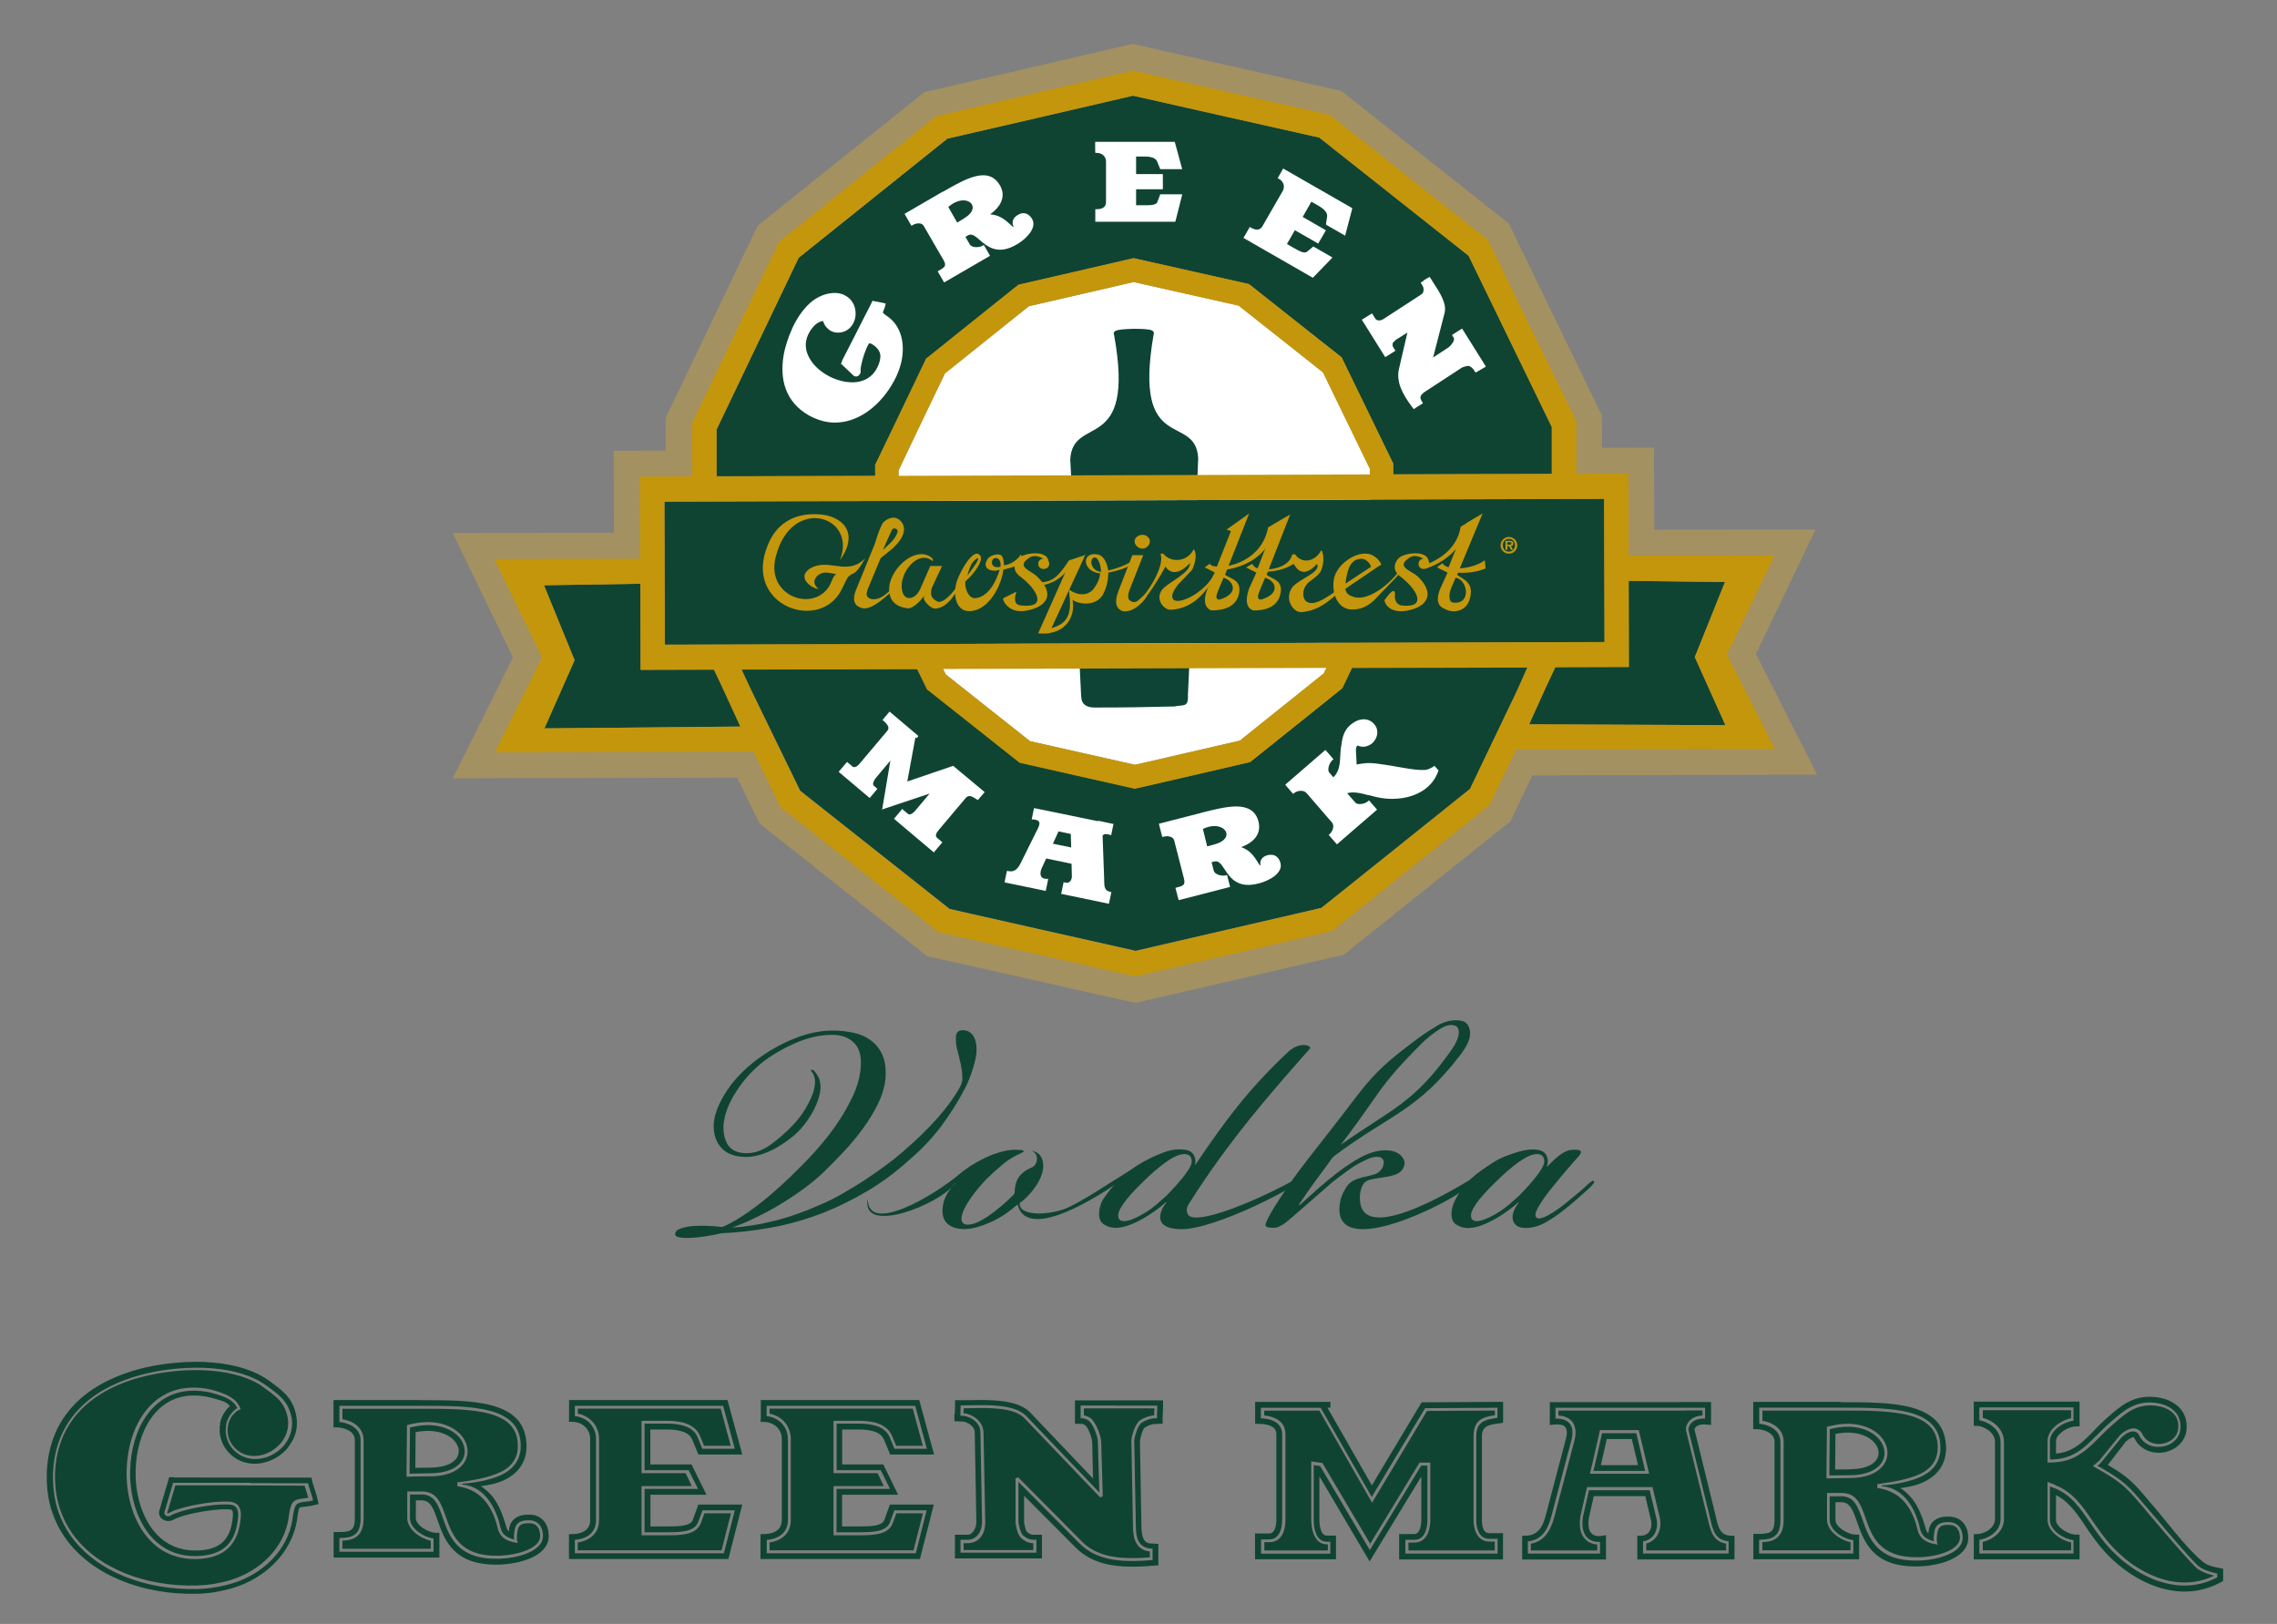 <?xml version="1.0" encoding="UTF-8"?>
<svg xmlns="http://www.w3.org/2000/svg" id="Layer_1" data-name="Layer 1" viewBox="0 0 212.67 151.67">
  <rect x="0" y="0" width="212.67" height="151.67" fill="#808080" stroke="none"/>
  <defs>
    <style>
      .cls-1 {
        fill: #a39161;
        stroke: #a39161;
        stroke-width: 1.1px;
      }

      .cls-2, .cls-3, .cls-4 {
        fill-rule: evenodd;
      }

      .cls-2, .cls-3, .cls-4, .cls-5, .cls-6, .cls-7 {
        stroke-width: 0px;
      }

      .cls-2, .cls-5 {
        fill: #104432;
      }

      .cls-3 {
        fill: #0d4435;
      }

      .cls-4, .cls-6 {
        fill: #c4960c;
      }

      .cls-8 {
        isolation: isolate;
      }

      .cls-7 {
        fill: #fff;
      }
    </style>
  </defs>
  <g>
    <polygon class="cls-1" points="106.05 93.1 105.63 93.01 96.44 90.95 87.24 88.88 86.83 88.79 86.49 88.52 79.1 82.67 71.72 76.82 71.38 76.56 71.19 76.17 69.2 72.07 65.73 72.09 46.21 72.13 43.17 72.14 44.53 69.42 48.52 61.4 44.46 53.03 43.16 50.34 46.15 50.33 57.89 50.31 57.87 44.52 57.87 42.65 59.75 42.64 62.73 42.63 62.72 39.6 62.72 39.17 62.9 38.79 66.97 30.29 71.03 21.81 71.22 21.42 71.56 21.15 78.91 15.26 86.27 9.37 86.6 9.1 87.02 9.01 96.2 6.89 105.37 4.76 105.79 4.67 106.21 4.76 115.4 6.83 124.6 8.9 125.02 8.99 125.36 9.26 140.13 20.95 140.47 21.22 140.66 21.6 144.77 30.07 148.88 38.54 149.07 38.93 149.07 39.35 149.08 42.38 152.06 42.37 153.94 42.36 153.94 44.24 153.96 50.03 165.71 50.01 168.7 50 167.41 52.69 163.39 61.08 167.44 69.08 168.82 71.8 165.77 71.81 142.78 71.87 140.82 75.97 140.63 76.36 140.29 76.63 125.59 88.4 125.25 88.67 124.83 88.76 106.47 93.01 106.05 93.1 106.05 93.1"></polygon>
    <polygon class="cls-7" points="127.95 43.8 125.76 39.29 123.57 34.78 119.63 31.66 115.69 28.54 105.88 26.34 101 27.47 96.1 28.6 92.18 31.74 88.26 34.88 86.09 39.4 83.93 43.93 83.95 53.97 86.15 58.48 88.34 62.99 92.27 66.11 96.21 69.23 101.12 70.33 106.01 71.43 110.91 70.3 115.81 69.17 123.65 62.89 125.81 58.36 127.98 53.84 127.95 43.8"></polygon>
    <path class="cls-3" d="m107.74,31.28c.12-.31-.1-.45-.45-.5-.78-.11-2.01-.09-2.79.03-.35.06-.57.19-.44.5,2.03,11.26-3.89,7.32-4.1,11.62l.12,2.18,11.74-.03.09-2.29c-.23-4.29-6.12-.21-4.17-11.51Zm-6.75,33.77c0,.65.4,1.03,1.22,1.03,3.14,0,4.38-.03,7.51-.1.77-.19,1.29.15,1.23-1.05l.13-2.77-10.24.03.14,2.87Z"></path>
    <path class="cls-2" d="m59.84,62.56l-.02-8.04-9.01.14,2.86,7-2.82,6.37,18.31-.17-2.45-5.32-6.87.02Zm89.99-15.97l-87.77.26.04,13.37,87.77-.25-.04-13.37Zm-68.09-3.15l2.39-4.97,2.38-4.97,4.32-3.46,4.3-3.44,5.38-1.24,5.37-1.24,5.39,1.21,5.39,1.21,4.32,3.42,4.33,3.42,2.41,4.96,2.41,4.96v1.01s14.82-.04,14.82-.04v-4.38s-7.78-16-7.78-16l-13.95-11.04-8.7-1.95-8.69-1.96-8.66,2.01-8.68,2-13.89,11.13-7.67,16.04v4.38s14.83-.04,14.83-.04v-1.01Zm79.38,10.92l-9-.11.02,8.04-6.9.02-2.42,5.34,18.34.08-2.86-6.36,2.82-7.01Zm-35.74,9.9l-4.3,3.45-4.3,3.44-5.38,1.25-5.39,1.24-5.38-1.21-5.38-1.22-4.32-3.42-4.33-3.43-.92-1.89-16.45.04,1.62,3.35,3.89,7.99,6.98,5.52,6.98,5.52,8.69,1.96,8.68,1.95,17.35-4.01,6.95-5.56,6.94-5.56,3.84-8.02,1.61-3.36-16.46.04-.91,1.9Z"></path>
    <g>
      <path class="cls-4" d="m83.82,49.74c-.27.75-.89,1.16-1.36,1.63l.82-1.84c.14-.34.68-.14.54.21h0Zm-3.82,5.25c-.48,1.16-.14,1.57.41,1.77.82.34,2.11-.82,2.93-1.57l.07-.34c-.34.34-1.16,1.3-2.05,1.09-.41-.14-.55-.34-.27-1.02l1.16-2.79c.34-.27.68-.54,1.02-.82.54-.48,1.09-1.09,1.16-1.77.06-.48-.27-1.02-.75-1.16-.41-.13-.95.14-1.23.47-.34.62-.54,1.3-.75,1.97-5.25,12.75,1.57-3.68-1.7,4.16h0Z"></path>
      <path class="cls-4" d="m75.57,53.15c1.77-1.16,3.54.75,5.25-1.02-1.09,1.91-1.29,1.7-3.41,1.37-.95-.21-1.91.82-.95,1.5-.61,0-2.04-1.03-.89-1.84h0Z"></path>
      <path class="cls-4" d="m86.89,52.87l-.96,2.18c-.48,1.02-1.57,1.16-1.7-.07-.2-1.5,1.5-3.68,2.86-2.59.14.07-.07-.27.07-.14-.55-.68-1.57-.61-2.38-.07-1.23.82-2.12,2.45-1.57,3.68.27.62.95.89,1.57.95.34.07,1.02-.47,1.36-.95.41-.48.61-.41.89-.95l.89-1.91s.07-.07.07-.14h-1.09Z"></path>
      <path class="cls-4" d="m77.69,54.24c-1.16,3.14-6.2,1.7-5.25-2.18,1.43-5.86,7.7-3.89,6,.27,1.91-2.66.14-4.16-1.91-4.29-1.02-.07-3.68-.07-4.84,2.93-2.32,5.66,5.11,8.25,7.02,3.88.41-.82.48-1.09.75-1.09.07,0-1.23-1.03-1.77.48h0Z"></path>
      <path class="cls-4" d="m87.09,54.58c-.07.2-.13.54-.13.89.06.34.2.48.54.68.75.47,2.39-1.91,2.39-2.38,0,0-.41.82-.34.82,0,0,.07,0,.07.07-.21.54-1.09,2.18-2.32,2.18-.34,0-.95-.61-1.02-.95,0-.48.61-.82.81-1.29h0Z"></path>
      <path class="cls-4" d="m97.45,52.19c.34,0,.55.2.55.47s-.21.48-.55.48c-.27,0-.48-.2-.48-.48s.2-.47.48-.47h0Z"></path>
      <path class="cls-4" d="m132.96,52.19c.34,0,.55.2.55.47s-.21.48-.55.48c-.27,0-.47-.2-.47-.48s.21-.47.47-.47h0Z"></path>
      <path class="cls-4" d="m106.72,49.95c.34,0,.68.27.68.61s-.34.68-.68.68c-.41,0-.75-.34-.75-.68s.34-.61.75-.61h0Z"></path>
      <path class="cls-4" d="m133.43,52.4c-.14-1.09-2.32-.75-2.79-.27-.35.34-.68,1.09.13,1.7,1.7,1.3,2.45,2.93.27,2.73-.68,0-.82-.69-.75-1.03,0-.75-.55-.07-.95.48-.14.07.27,1.37,2.11,1.02,2.04-.41,2.52-1.7.96-3.2-.62-.54-2.05-.88-.83-1.7.48-.41,1.37-.13,1.64.41,0,0,.2-.06.2-.13h0Z"></path>
      <path class="cls-4" d="m97.93,52.4c-.14-1.09-2.32-.75-2.8-.27-.34.34-.68,1.09.14,1.7,1.71,1.3,2.46,2.93.28,2.73-.68,0-.75-.34-.75-.69s.27-.75,0-.54c-.41.21-.81.41-1.09.54-.14.07.41,1.5,2.18,1.16,2.11-.41,2.58-1.7.95-3.2-.54-.54-1.98-.88-.75-1.7.48-.41,1.36-.13,1.64.41,0,0,.2-.06.2-.13h0Z"></path>
      <polygon class="cls-4" points="99.76 52.87 96.97 59.14 97.99 59.14 101.26 52.06 101.26 51.92 99.76 52.87 99.76 52.87"></polygon>
      <path class="cls-4" d="m111.15,52.6c0,.88-1.71,1.63-2.46,2.31-.95.95,0,2.04.62,2.04,2.25-.07,3.41-1.91,4.02-2.79l.14-.82c-.34,1.5-3.13,3.27-3.88,2.66-.27-.34,0-.82.41-1.37.27-.27,1.22-1.29,1.36-1.43.14-.34.54-1.29.14-1.91-.61,1.23-2.18,1.3-2.86.41-.07-.07-.2.14-.28,0,.61,1.15-1.7,4.56-2.32,4.56l.34.07c.41.14,2.25-2.93,2.46-3.41.2.27.88,1.16,2.32-.34h0Z"></path>
      <path class="cls-4" d="m123,52.67c.41.75-1.43,1.29-2.25,2.11-.89,1.16.06,2.46.82,2.39,2.11-.2,3-1.63,4.09-2.25v-.34c-1.09.68-2.93,2.38-3.75,1.5-.27-.34-.27-1.02.14-1.5.2-.34,1.16-.75,1.37-1.37.13-.34.34-1.22,0-1.84-.62,1.16-1.84,1.29-2.46.41-.07-.07-.27.07-.27,0-.34,1.57-3.27,1.71-3.81.95l-.34.27c.47.48,2.72.68,4.29-.34.21.34.82,1.5,2.18,0h0Z"></path>
      <path class="cls-4" d="m105.76,51.85l-1.29,3.33c-.47,1.23-.14,1.71.41,1.91,1.16.14,2.11-1.16,2.25-1.43l-.07-.27c-.89.82-.89.89-1.3.82-.34-.13-.54-.34-.27-1.09l1.29-3.27h-1.02Z"></path>
      <path class="cls-4" d="m102.83,53.42c0-.48-.14-1.02-.41-1.3-.62-.34-.82,1.09.41,1.3h0Zm-5.25,5.38c2.45-.41,2.52-1.63,2.25-3.75.61.48,1.7.75,2.32-.07.41-.55.55-.96.61-1.43-1.7-.14-1.77-2.05-.27-1.77.54.07.89.68,1.02,1.5.61-.14,2.04-.54,2.73-1.29,0,.13-.07.27-.14.41-.61.68-2.05.96-2.59,1.09,0,.68-.14,1.43-.54,2.11-.75,1.16-2.45.75-2.8.41.34,1.71-.82,3.4-3.2,3.13.2-.2.41-.13.61-.34h0Z"></path>
      <path class="cls-4" d="m125.66,54.51c.14-.88.28-2.32,1.5-2.32.48,0,.82.47.89.75l-2.39,1.57h0Zm3.34-1.77c0-.21-.61-1.02-1.36-1.02-1.09-.14-2.86,1.02-3.07,2.45-.2,1.57.55,2.59,1.43,2.73,1.09.13,1.9-.34,2.59-1.09.41-.48,1.57-1.57,2.18-2.32,0-.21-.13-.07-.27.07-.68.88-2.66,2.66-4.09,2.18-.41-.13-.68-.27-.75-.75l3.21-2.18h.07l.07-.07h0Z"></path>
      <path class="cls-4" d="m113.05,53.15c.75.34,4.77,0,5.86-3.27.54-.61,1.09-1.23,1.64-1.84-.75.4-1.43.81-2.11,1.22-.62,3.41-4.56,4.09-5.45,3.47,0,.13.07.27.07.41h0Z"></path>
      <path class="cls-4" d="m118.16,53.96l-.41.96c-.27.68-.41,1.02,0,1.09,1.91-.54,1.43-1.77.41-2.05h0Zm-1.22-1.29l.47.54,1.64-4.22,1.43-.89-2.18,5.59c.54.41,1.57.48,1.29,1.77-.27,1.29-1.5,1.56-2.52,1.56-.61-.2-.82-.88-.41-2.04l.68-1.5-.95-.48.55-.34h0Z"></path>
      <path class="cls-4" d="m114.28,53.96l-.41.96c-.27.68-.41,1.02,0,1.09,1.9-.54,1.36-1.77.41-2.05h0Zm-1.29-1.29l.55.54,1.43-3.61-.41-.14,2.11-1.5-2.25,5.72c.55.41,1.57.48,1.3,1.77-.27,1.29-1.5,1.56-2.59,1.56-.55-.2-.82-.88-.34-2.04l.68-1.5-.95-.48.47-.34h0Z"></path>
      <path class="cls-4" d="m135.95,53.96l-.41.96c-.27.68-.21,1.36.2,1.36,1.71.2,1.36-2.18.2-2.32h0Zm-1.23-1.29l.48.54,1.77-4.36,1.5-.88-2.38,5.72c.54.41,1.57.68,1.22,2.11-.27,1.36-1.64,1.5-2.32,1.09-.61-.21-.95-.75-.47-1.91l.68-1.5-.95-.48.47-.34h0Z"></path>
      <path class="cls-4" d="m97.04,54.72l-.06-.34c1.36.07,1.97-.68,2.86-2.04l1.63-.54-1.57,1.16c-.68,1.02-1.57,1.57-2.87,1.77h0Z"></path>
      <path class="cls-4" d="m91.32,52.33c.2-.47-.34,0-.48.2-.34.55-.41.96-.48,1.23.21-.34.75-.96.96-1.43h0Zm2.11.61c.07-.27,0-.61-.2-.75-.68-.41-.96,1.02.2.75h0Zm-3.88.88c1.15-2.38,1.84-2.32,2.04-1.84.2.41-.54,1.57-1.43,2.32-.07.61.27,1.57.89,1.57,1.29-.07,2.04-1.7,2.32-2.66-.68.28-1.71-.07-1.16-.95.27-.48,1.16-.61,1.36-.34.14.2.2.55.2.88.68-.07,1.36-.61,1.57-1.02l.21.54c-.54.48-.41.54-1.84.88-.14,1.37-1.3,3.81-3.13,3.88-1.43.07-1.7-1.91-1.02-3.27h0Z"></path>
      <path class="cls-4" d="m133.23,53.08c1.09-.34,2.93-1.36,3.68-3.34.54-.62,1.02-1.23,1.57-1.77-.68.41-1.36.82-2.05,1.22-.34,1.97-1.77,2.93-3.2,3.54v.34h0Z"></path>
      <path class="cls-4" d="m138.68,52.33c-1.23.88-3.48,1.02-3.96.28l-.47.34c.47.48,2.8.88,4.5.14l-.07-.75h0Z"></path>
      <path class="cls-4" d="m141.01,50.87h-.23v-.23h.18c.15,0,.21.02.21.1,0,.1-.06.13-.16.13h0Zm0-.36h-.4v.84h.18v-.36h.14l.19.36h.2l-.2-.36c.15,0,.23-.07.23-.23,0-.19-.11-.25-.33-.25h0Zm-.08,1.01c-.34,0-.57-.25-.57-.6s.23-.59.57-.59.57.25.57.59-.24.6-.57.6h0Zm0-1.37c-.43,0-.78.35-.78.78s.35.78.78.78.78-.35.78-.78-.35-.78-.78-.78h0Z"></path>
    </g>
    <path class="cls-6" d="m165.74,51.88l-13.63.03-.02-7.67-4.86.02v-4.9s-4.13-8.47-4.13-8.47l-4.11-8.46-14.78-11.7-9.2-2.06-9.2-2.07-9.18,2.12-9.18,2.12-7.36,5.88-7.35,5.89-4.06,8.49-4.07,8.49.02,4.9-4.87.02.03,7.67-13.62.03,4.46,9.2-4.41,8.85,26.51-.07-3.46-7.65h-2.6s6.21,12.82,6.21,12.82l7.39,5.85,7.38,5.85,9.2,2.06,9.19,2.07,18.37-4.24,14.71-11.77,6.15-12.85h-2.62s-3.4,7.68-3.4,7.68l26.52-.06-4.47-8.82,4.42-9.22Zm-98.82-11.77l7.67-16.04,13.89-11.13,8.68-2,8.66-2.01,8.69,1.96,8.7,1.95,13.95,11.04,7.77,16v4.38s-14.81.04-14.81.04v-1.01s-2.41-4.96-2.41-4.96l-2.41-4.96-4.33-3.42-4.32-3.42-5.39-1.21-5.39-1.21-5.37,1.24-5.38,1.24-4.3,3.44-4.32,3.46-2.38,4.97-2.39,4.97v1.01s-14.81.04-14.81.04v-4.38Zm61.03,4.2l-44.03.13v-.51l2.16-4.53,2.17-4.53,3.92-3.14,3.92-3.13,4.9-1.13,4.89-1.13,9.81,2.21,3.94,3.11,3.93,3.12,2.2,4.51,2.19,4.51v.51Zm-65.9,2.54l87.77-.26.04,13.37-87.77.25-.04-13.37Zm61.83,15.53l-.24.51-7.84,6.28-4.89,1.13-4.9,1.13-4.89-1.1-4.91-1.11-3.94-3.11-3.94-3.12-.25-.51,35.8-.1Zm-54.73,5.48l-18.31.17,2.82-6.37-2.86-7,9.01-.14.02,8.04,6.87-.02,2.45,5.32Zm71.98-2.18l-3.84,8.02-6.94,5.56-6.95,5.56-17.35,4.01-8.68-1.95-8.69-1.96-6.98-5.52-6.98-5.52-3.89-7.99-1.62-3.35,16.45-.04.92,1.89,4.33,3.43,4.32,3.42,5.38,1.22,5.38,1.21,5.39-1.24,5.38-1.25,4.3-3.44,4.3-3.45.91-1.9,16.46-.04-1.61,3.36Zm20.02,2.05l-18.34-.08,2.42-5.34,6.9-.02-.02-8.04,9,.11-2.82,7.01,2.86,6.36Z"></path>
    <g>
      <path class="cls-7" d="m98.86,77.66l-.52,1.14,1.71.35-.04-1.26-1.15-.24h0Zm3.7-1.01l.27.06,1.04.22.13.03-.03.13-.16.77-.03.15-.14-.05c-.29-.09-.48-.08-.58,0-.02.02-.04.03-.05.05-.01.01-.02.03-.03.04l.15,4.15h0v.12s0,0,0,0c.01.47.03.86.54.97l.13.03-.03.14-.17.82-.03.13-.13-.03-4.2-.87-.13-.03.03-.13.17-.82.03-.14.14.04c.06.01.11.02.16.02.12,0,.22-.05.29-.12h0c.08-.08.13-.18.16-.3.02-.07.02-.14.02-.22l-.03-1.14-2.37-.49-.39.85h0c-.08.17-.14.36-.14.54h0c0,.1.01.2.05.27.04.08.1.13.19.18h0c.08.04.19.06.32.06h.16s-.03.17-.03.17l-.17.82-.03.14-.13-.03-3.58-.74-.13-.03.02-.13.17-.82.03-.13.13.03c.29.06.51,0,.69-.13.19-.14.34-.37.47-.64l1.63-3.28c.06-.13.1-.25.11-.36,0-.07,0-.14-.03-.19-.03-.05-.08-.1-.16-.14-.09-.05-.22-.08-.38-.09h-.15s.03-.16.03-.16l.16-.77.03-.13.14.03,5.84,1.2h0Z"></path>
      <path class="cls-7" d="m90.03,20.41l-.63.38-.83-1.46c.64-.56,1.27-.69,1.71-.58.18.05.32.13.42.24.09.11.15.24.15.39,0,.31-.24.68-.82,1.02h0Zm-1.98-2.51h0l-3.44,2-.12.07.06.12.51.88.07.12.12-.07h0c.15-.09.36-.16.56-.16.19,0,.36.06.47.25h0s1.84,3.17,1.84,3.17h0c.17.29.18.46.11.59-.08.14-.28.26-.53.4l-.12.07.07.12.46.8.07.12.12-.07,4.05-2.35.12-.07-.07-.12-.44-.77-.07-.12-.12.07h0c-.18.1-.44.15-.68.13-.23-.02-.42-.1-.5-.23h0s-.42-.73-.42-.73l.24-.14c.36-.21.69.08,1.1.44.74.63,1.7,1.45,3.47.4h0l.07-.04h0c.41-.25.84-.61,1.13-1,.3-.41.45-.86.25-1.27,0-.02-.02-.04-.04-.07-.2-.34-.49-.52-.79-.53-.07,0-.13,0-.19.02h0c-.06.01-.13.04-.19.06h0s-.04.02-.04.02h0c-.34.17-.51.37-.57.57-.03.1-.04.21-.03.3.01.09.04.18.08.26.02.04,0,.02.03.05-.11-.02-.16-.06-.26-.16-.63-.59-1.15-.96-1.95-1.01.28-.22.61-.49.83-.82.33-.49.48-1.08.16-1.75-.04-.08-.08-.16-.14-.24h0c-.55-.86-1.37-.98-2.32-.72-.91.25-1.93.84-2.96,1.43h0Z"></path>
      <path class="cls-7" d="m113.46,78.86l-.71.19-.4-1.63c.77-.37,1.41-.32,1.81-.09.16.09.27.21.34.35.06.13.07.27.03.41-.09.29-.42.59-1.06.76h0Zm-1.23-2.95h0s-3.86.99-3.86.99l-.13.03.03.13.25.98.04.13.13-.03h0c.17-.04.39-.06.59,0,.18.05.34.16.39.36h0s0,0,0,0l.91,3.55h0c.08.32.05.5-.06.6-.11.11-.34.17-.61.24l-.13.03.04.13.23.89.04.13.13-.03,4.54-1.17.13-.03-.03-.13-.22-.86-.03-.13-.13.04h0c-.2.05-.46.02-.69-.06-.21-.08-.38-.21-.42-.36h0s-.21-.81-.21-.81l.27-.07c.4-.1.64.27.94.72.54.82,1.24,1.86,3.23,1.32h0l.08-.02h0c.46-.13.97-.36,1.35-.65.4-.32.67-.71.58-1.16,0-.02-.01-.05-.02-.08-.1-.38-.33-.63-.62-.72-.06-.02-.12-.03-.19-.03h0c-.07,0-.13,0-.2,0h-.05s0,0,0,0c-.37.07-.58.21-.7.39-.06.09-.09.19-.11.28-.02.09,0,.19,0,.28,0,.04,0,.02.02.06-.1-.05-.14-.1-.2-.22-.45-.74-.84-1.24-1.61-1.51.33-.13.72-.31,1.02-.57.45-.38.75-.91.63-1.64-.02-.09-.04-.17-.06-.27h0c-.3-.98-1.06-1.31-2.04-1.32-.94,0-2.09.29-3.24.58h0Z"></path>
      <path class="cls-7" d="m102.29,14.14v-.89h7.43l.03.1.62,2.28.05.17h-2.06l-.03-.09-.25-.61c-.07-.18-.21-.29-.4-.37-.21-.08-.48-.11-.8-.11h-.77v1.64h2.5v1.42h-2.5v1.49h.77c.31,0,.61,0,.83-.05.2-.04.34-.12.39-.26l.23-.62.03-.09h2.06l-.04.17-.58,2.29-.03.1h-7.47v-1.17h.14c.25,0,.47-.05.63-.16.14-.1.23-.27.23-.49h0s0,0,0,0v-1.9h0v-1.91h0s0,0,0,0c0-.23-.09-.43-.24-.57-.15-.14-.37-.23-.62-.23h0s0,0,0,0h-.14v-.14h0Z"></path>
      <path class="cls-7" d="m119.41,16.51l.37-.65.07-.12.12.07,6.24,3.58.09.06-.02.1-.6,2.29-.04.17-.16-.09-1.55-.89-.08-.05v-.09s.1-.65.1-.65c.03-.19-.04-.36-.17-.52-.14-.18-.36-.34-.63-.5h0s-.67-.38-.67-.38l-.81,1.42,2.05,1.18.12.07-.07.12-.29.5-.29.5-.07.12-.12-.07-2.06-1.18-.74,1.29.66.38h0c.28.15.53.3.75.37.19.06.35.06.47-.03l.51-.43.08-.06.08.05,1.55.89.15.09-.12.13-1.64,1.69-.07.07-.09-.05-6.27-3.6-.12-.07.07-.12.45-.78.07-.12.12.07h0c.22.13.44.19.62.17.17-.02.33-.11.44-.31h0s.95-1.65.95-1.65h0l.95-1.65h0s0,0,0,0c.11-.2.13-.42.07-.62-.06-.2-.2-.38-.42-.5h0l-.12-.07.07-.12h0Z"></path>
      <path class="cls-7" d="m86.82,74.12l-4.22,1.41-.21.08.04-.23.73-4.34-1.32,1.57h0c-.09.11-.2.27-.26.43-.05.13-.05.26.04.35h0s.23.2.23.2l.1.09-.09.1-.54.64-.09.11-.11-.09-2.69-2.27-.1-.09.09-.1.61-.72.09-.1.1.09.4.34h0c.1.08.21.07.32.02.13-.06.26-.18.34-.28h0s2.6-3.08,2.6-3.08c.13-.16.12-.32.04-.47-.09-.17-.26-.33-.39-.45l-.11-.08.09-.11.49-.58.09-.1.1.09,2.13,1.8h0l.18.15.28.24h0l-.17.21h0s-.11-.09-.11-.09l-.76,4.13,4.22-1.44.07-.02.06.05,2.77,2.31.11.09-.09.1-.47.55-.08.09-.1-.06c-.08-.05-.14-.08-.21-.13-.3-.18-.57-.31-.85.03l-2.53,3h0c-.09.11-.18.24-.21.37-.03.11-.02.22.08.31h0s.4.34.4.34l.11.09-.09.1-.62.73-.09.11-.11-.09-3.51-2.96-.1-.09.09-.11.59-.7.09-.1.1.09.43.36h0c.1.08.22.07.32.01h0c.13-.07.26-.19.35-.29h0s1.33-1.58,1.33-1.58h0Z"></path>
      <path class="cls-7" d="m127.81,74.27c-.72-.19-1.35-.36-1.99-.19l.77.88h0c.1.12.31.16.53.13.24-.02.49-.11.64-.25h0,0l.1-.09.09.1.58.67.09.1-.11.09-3.54,3.06-.1.09-.09-.1h0s0,0,0,0l-.59-.68-.09-.1.1-.09h0c.12-.11.25-.3.3-.51h0c.05-.2.04-.42-.11-.58h0l-2.36-2.73h0c-.15-.17-.37-.22-.58-.21-.22.01-.44.1-.56.2h0l-.11.09-.09-.1-.56-.65h0s-.09-.11-.09-.11l.1-.09,3.55-3.07.1-.09.09.1.58.67.09.1-.11.09h0c-.15.14-.28.37-.34.6-.05.22-.05.44.05.55h0s.39.45.39.45c.76-.76.57-1.77.7-2.75l.02-.12c.12-.85.22-1.58,1.07-2.18.46-.33,1.01-.48,1.5-.29.1.04.19.09.28.15.09.06.17.14.25.24h0l.02.02h0c.23.28.29.6.25.9h0c-.04.23-.13.45-.28.64-.14.19-.33.34-.55.43-.29.13-.63.15-.97,0h0s-.02,0-.03,0h0s-.02,0-.03,0c-.02.02-.04.05-.06.09-.04.08-.06.18-.07.29h0l.07,1.38c.53-.1.89-.14,1.24-.13h0c.38,0,.76.06,1.36.15h0l.65.1c1.09.19,2.34.44,3.14.39.29-.02.53-.18.68-.25.04-.02.08-.04.1-.06h0s.1-.07.1-.07l.08.09.25.28.05.06-.03.08c-.55,1.52-1.9,2.27-3.35,2.5-.28.04-.56.06-.84.07-.28,0-.56,0-.83-.04h0c-.55-.06-1.05-.19-1.51-.32h0Z"></path>
      <path class="cls-7" d="m132.94,26.2l.31-.18.28-.16.18.28c.09.15.15.23.2.32.51.78,1.23,1.87,1.02,2.73h0s0,.01,0,.01h0l-1.08,4.19,1.45-.95c.13-.09.5-.51.5-.72h0s0-.07,0-.1c0-.02,0-.04-.01-.04h0s-.17-.3-.17-.3l.27-.17.39-.25.28-.17.18.29.74,1.18.09.15.13.21-.19-.31,1.09,1.74.18.29-.29.17-.4.23-.27.16-.18-.27-.02-.03h0c-.08-.11-.23-.24-.39-.31-.14-.07-.57.09-.68.14h0s-.02.01-.02.01l-3.4,2.22h0c-.2.13-.36.27-.43.42-.05.1-.05.23.04.4l.16.28-.26.17-.35.22-.25.16-.19-.25c-.47-.63-.83-1.22-1.04-1.78-.22-.59-.28-1.17-.14-1.76l.78-3.36-1.04.65h0s-.32.26-.34.37c-.02.12-.01.24.04.33h0s0,0,0,0l.04.06.18.29-.27.17-.4.25-.28.17-.18-.28-1.83-2.93-.18-.28.28-.17.4-.25.28-.17.18.29.07.11.06.1h0c.13.21.49.2.75.03l3.55-2.31c.18-.12.23-.35.19-.56,0-.04-.01-.09-.03-.12-.01-.04-.02-.07-.04-.1h0l-.02-.03-.17-.29.28-.16h0Z"></path>
      <path class="cls-7" d="m78.63,33.73l.02-.05h0s1.33-2.6,1.33-2.6l.14-.28.62-1.22h0l.05-.09h0s.57-1.12.57-1.12l.02-.05.12-.23.24.06h.03s.58.11.58.11h.02s.06.02.06.02l.3.07-.08.31c-.02.08-.05.17-.09.25-.05.12-.1.25-.09.29,0,.02.05.07.11.12.09.07.21.16.35.26h.01c1.26.93,1.55,2.48,1.3,3.95h0c-.05.29-.12.56-.21.83h0c-.09.27-.19.53-.31.79h0l-.02.04h0c-1.04,2.17-2.92,3.93-5.06,4.23-.42.06-.86.07-1.29,0-.65-.09-1.21-.31-1.76-.6h0c-2.28-1.28-2.77-3.46-2.4-5.63.07-.42.18-.83.31-1.24.13-.4.28-.8.46-1.19v-.02s0,0,0,0c.44-.98,1.04-1.86,1.71-2.45.13-.12.27-.22.41-.32.14-.09.29-.18.43-.25h0s.01,0,.01,0h0c.51-.26,1.11-.4,1.66-.35h0c.11,0,.22.03.33.06h0c.11.03.22.06.32.11h.03s0,.02,0,.02c.25.12.48.29.66.52.03.04.07.1.1.15.03.05.06.11.09.16h0s.02.03.02.03h0s0,0,0,0c.06.14.11.28.14.42.08.39.06.8-.09,1.17-.15.37-.41.7-.79.89-.1.05-.22.09-.33.12-.24.06-.49.06-.72.01h0c-.05-.01-.1-.02-.14-.04-.04-.01-.08-.03-.13-.05h-.02s-.01-.02-.01-.02h0s-.04-.02-.04-.02h0s-.02-.01-.02-.01h0s-.03-.02-.03-.02h0s-.03-.02-.03-.02h0s0,0,0,0h-.02s-.06-.06-.1-.09h-.02s0-.02,0-.02h-.02s0-.02,0-.02h-.01s0,0,0,0h0s0,0,0,0h0c-.17-.14-.3-.31-.39-.51h0s-.04-.08-.05-.12c-.01-.04-.02-.08-.04-.12-.3.05-.61.21-.88.51-.07.08-.14.16-.21.26-.07.09-.14.2-.2.32l-.02.04s-.05.1-.08.15c-.35.76-.26,1.5.1,2.16.37.69,1.03,1.29,1.8,1.7.1.06.21.11.32.16,1.07.49,2.39.65,3.34.06.18-.11.35-.25.5-.41.15-.17.29-.37.4-.6h0l.02-.04c.21-.44.31-.85.25-1.2-.07-.34-.3-.65-.75-.93-.09-.06-.18-.09-.24-.09-.03,0-.07.03-.1.09-.28.47-.56,1.34-.69,1.98h0c-.02.12-.04.23-.05.33,0,.08-.01.16,0,.21h0v.06c0,.09-.04.17-.09.24-.03.05-.08.1-.13.13-.07.04-.14.07-.23.06h0c-.07,0-.13-.02-.19-.06l-.03-.03-.96-.91h0l-.03-.03-.18-.16.11-.22h0Z"></path>
    </g>
  </g>
  <g class="cls-8">
    <path class="cls-5" d="m38.52,137.9l1.75-.02c1.65-.02,2.67-.59,3.12-1.34.26-.43.34-.92.24-1.39-.09-.45-.33-.89-.71-1.27-.85-.83-2.42-1.36-4.49-.88l-.42.1v.43s-.04,3.83-.04,3.83v.55s.55,0,.55,0h0Zm-6.56-6.33h7.39c2.3,0,4.61,0,6.33.46,1.54.41,2.6,1.21,2.68,2.81h0c0,.15,0,.3,0,.45-.09,1.11-.75,1.78-1.57,2.18-1.14.56-2.82.83-4.07.98v.36c.94.14,1.76.49,2.43,1.2.6.64,1.06,1.57,1.31,2.61,0,.01,0,.03.01.05.17.77.67,1.29,1.9,1.44v-.02c-.13-.14-.12-.7-.03-1.12.09-.43.26-.63.71-.69.13-.02.29-.02.46-.01h0s.07,0,.07,0h0c.09,0,.16.03.23.05h0c.07.03.13.05.18.09.28.17.45.52.46,1.02h0v.1c-.04.54-.54.96-1.21,1.24-.79.34-1.78.5-2.64.53h-.15c-3.52.05-4.24-2-4.8-3.6-.46-1.32-.84-2.4-2.23-2.4h-1.38v2.49h0c0,.6.41,1.17.97,1.56.36.25.8.46,1.22.55v.75h-8.25v-.76c.45-.02.83-.07,1.17-.27.52-.3.81-.83.81-1.83h0v-7.29h0c0-.78-.43-1.29-.98-1.61-.31-.17-.66-.28-1-.34v-.98h0Zm-15.6,7.22l-.75,2.53h0s.03.02.05.02c.02,0,.05,0,.06,0h0s0,0,0,0c.13-.08.31-.16.52-.25.21-.08.45-.16.71-.23h0c1.34-.39,3.28-.68,4.48-.61.46.03.75.22.9.49.15.27.19.6.16.94-.2,2.55-1.49,3.86-4.15,3.93h-.08c-.61,0-1.17-.06-1.69-.21-.52-.14-.99-.35-1.42-.61-2.17-1.34-3.21-4.11-3.32-6.71-.01-.25-.01-.51,0-.77.04-1.9.55-3.78,1.54-5.21,1-1.44,2.47-2.42,4.44-2.5.13,0,.26,0,.4,0h.11c.3.01.59.04.86.08.27.04.53.1.77.17,1.24.36,2.06.72,2.48,1.63l.05.12-.11.06-.08.04-.08.04h0l-.03.02h0l-.04.03h0s-.1.07-.15.12l-.02.02h0s-.08.09-.12.12c-.04.05-.09.1-.13.14h0c-.2.26-.34.56-.41.88h0s0,.03,0,.03h0v.04s-.02.05-.02.05c-.01.06-.02.12-.03.19h0v.11s0,.07,0,.07v.14s0,0,0,0v.04c0,.07.02.14.03.22.01.07.03.15.04.21h0c.09.35.27.69.52.97.13.14.26.27.4.37.53.39,1.15.52,1.77.46.62-.06,1.24-.33,1.75-.74.18-.15.36-.32.51-.51h0,.01s.04-.07.04-.07h0c.06-.08.12-.17.17-.25.05-.08.1-.17.14-.26.21-.42.29-.87.27-1.31v-.06h0c0-.19-.03-.37-.08-.55h0c-.04-.18-.1-.36-.17-.54h0c-.36-.91-1.08-1.4-1.91-2.01h0s-.03-.02-.03-.02c-.22-.18-.47-.34-.74-.49-.27-.15-.56-.28-.86-.4-1.57-.62-3.58-.87-5.65-.78h-.05c-.83.04-1.65.13-2.47.26-.82.14-1.62.32-2.41.56-3.97,1.22-7.21,3.9-7.4,8.78v.25s0,.15,0,.15v.23h0c.03.97.18,1.92.5,2.84.27.78.64,1.5,1.09,2.14,2.35,3.35,6.96,5.01,11.58,4.89h.09c.52-.02,1.06-.06,1.59-.15h0c.53-.09,1.07-.21,1.58-.37,2.63-.81,4.93-2.91,5.37-5.69h0c.05-.34.09-.67.16-.95.07-.29.17-.53.32-.67h0s.02-.02.02-.02h0c.24-.21.68-.26,1.06-.3.11-.01.21-.02.3-.04l-.35-1.13h0c-3.48-.02-4.04-.02-6.15-.03h-5.89s-.02-.01-.03.01h0Zm37.61-7.22v.46c.48.09.91.31,1.24.62.46.43.74,1.04.74,1.74h0v3.8h0v3.79h0c0,.74-.3,1.27-.8,1.63-.33.23-.73.39-1.19.45v.74h13.43l.88-3.46h-2.48l-.32.89c-.22.59-.71.89-1.36,1.03-.53.12-1.17.13-1.84.13h0s-1.8,0-1.8,0h-.55v-4.59h4.69l-.57-1.21h-4.12v-4.89h2.34c.74,0,1.37.08,1.89.28.59.23,1.02.61,1.25,1.18l.36.87h2.49l-.94-3.47h-13.36Zm17.91,0v.46c.48.09.91.31,1.24.62.46.43.73,1.04.74,1.74h0v3.8h0v3.79h0s0,0,0,0c0,.73-.3,1.27-.79,1.63-.33.23-.73.39-1.19.45v.74h13.44l.88-3.46h-2.48l-.33.89c-.21.59-.7.89-1.36,1.03-.53.12-1.17.13-1.84.13h0s-1.8,0-1.8,0h-.54v-4.59h4.69l-.57-1.21h-4.12v-4.89h2.34c.73,0,1.38.08,1.9.28.58.23,1.02.61,1.25,1.18l.36.87h2.49l-.94-3.47h-13.37Zm18.13-.01l-.02.43c.1,0,.21.03.31.05h0c.12.03.25.08.37.13.61.27,1.17.83,1.19,1.61l.16,8.33c.02,1.31-.68,2-1.64,2.02h-.26s-.12,0-.12,0v.64h6.51v-.64h0c-.44,0-.86-.22-1.16-.51-.31-.29-.5-1.19-.5-1.51h0v-4.03l.25-.1,5.94,5.98c.71.73,1.6,1.16,2.66,1.38,1.04.21,2.27.23,3.69.11v-.55c-.6-.06-.99-.33-1.23-.73-.25-.41-.33-.96-.34-1.54h0l-.15-7.99s0-.09,0-.13c.04-.51.39-1.59.83-1.87.41-.27.91-.42,1.3-.46l.02-.64h-6.59v.65c.09.01.17.04.25.07.11.04.21.09.33.16h0c.53.34,1.01,1.66,1.04,2.21l.15,5.12-.25.1-7.09-7.42h0c-.98-1-3.34-.95-5.02-.91-.23,0-.44,0-.62.01h0Zm37.93,12.68l4.49-7.38.16-.26h1v5.36h0s0,0,0,0c0,.35-.05.83-.22,1.22h0c-.21.5-.6.88-1.25.89h0s0,0,0,0h-.57v.74h8.06v-.83h-.5c-.65,0-1.03-.37-1.25-.84-.17-.37-.23-.82-.23-1.17h0v-7.84c0-1.53.89-1.78,1.95-1.95h.04v-.44l-6.34.04-4.65,7.77-.48.8-.46-.81-4.46-7.79h-5.15v.45c.31.03.64.1.94.23.6.25,1.04.71,1.04,1.52v8.02h0s0,0,0,0c0,.35-.05.82-.22,1.2-.21.49-.6.85-1.25.86h0s0,0,0,0h-.5v.78h5.93v-.57h-.08c-.67,0-1.05-.45-1.26-1-.16-.43-.21-.92-.21-1.27h0v-5.48l.62.09.15.02.27.04.14.23,4.36,7.37h0Zm20.72-7.26l.68-2.98.09-.43h3.63l.1.42.71,2.98.16.67h-5.53l.15-.66h0Zm8.77-5.24h-11.87v.47c.18,0,.33.03.48.07.34.09.6.26.79.48.18.22.28.5.31.79.04.31,0,.67-.1,1.04l-1.86,7.06c-.18.68-.43,1.3-.83,1.76-.34.39-.78.66-1.37.77v.63h6.2v-.56c-.12,0-.23-.02-.33-.05h0c-.39-.09-.68-.29-.89-.56-.2-.25-.31-.55-.37-.87h0c-.08-.46-.03-.98.08-1.43h0l.46-2.02.1-.43h6.11l.1.42.58,2.42c.05.21.07.43.06.65-.01.39-.12.77-.33,1.08h0c-.22.33-.55.59-.99.7v.64h7.46v-.63c-1.22-.21-1.44-1.14-1.7-2.25h0l-.06-.23h0l-1.99-8.1v-.26h0s0,0,0,0c.03-.11.06-.21.11-.31.05-.11.11-.2.19-.29h0c.26-.3.67-.5,1.24-.53v-.47h-1.58Zm13.71,6.32l1.75-.02c1.65-.03,2.66-.6,3.11-1.34.27-.43.34-.91.25-1.39-.09-.45-.33-.89-.71-1.27-.85-.83-2.42-1.36-4.49-.88l-.42.1v.43s-.04,3.83-.04,3.83v.55s.55,0,.55,0h0Zm-6.56-6.32h7.39c2.31,0,4.61,0,6.33.45,1.54.41,2.6,1.22,2.68,2.81h0c0,.15,0,.3-.01.45-.09,1.11-.75,1.78-1.57,2.18-1.14.56-2.82.82-4.06.98v.36c.94.14,1.76.49,2.43,1.19.6.64,1.06,1.57,1.3,2.61,0,.02,0,.04.01.05.17.76.67,1.29,1.9,1.44v-.02c-.12-.15-.12-.69-.02-1.12.09-.43.26-.63.71-.69.13-.02.28-.02.46,0h0s.06,0,.06,0h0c.09.01.17.02.23.04h0c.07.03.13.06.18.09.28.17.44.53.46,1.02h0s0,.05,0,.09c-.04.54-.54.96-1.21,1.25-.79.34-1.78.5-2.64.52h-.15c-3.52.04-4.24-2-4.8-3.6-.46-1.32-.84-2.4-2.24-2.4h-1.38v2.49h0c0,.6.41,1.17.98,1.57.36.25.79.45,1.22.55v.74h-8.24v-.76c.45-.02.83-.07,1.17-.27.52-.3.82-.83.82-1.83h0v-7.29h0s0,0,0,0c0-.77-.42-1.29-.98-1.6-.31-.18-.66-.28-1-.34v-.98h0Zm27.37,6.97c1.64.63,2.51,1.9,3.5,3.35.52.75,1.07,1.56,1.78,2.33h0l.02.02c.34.37.72.73,1.12,1.07.4.34.83.66,1.27.93,2.15,1.35,4.75,1.94,7.16.75l-.1-.03c-.59-.14-1.27-.4-1.67-.8h0c-1.08-1.1-2.67-2.97-4.04-4.59l-.85-1.01h0c-.74-.87-1.22-1.42-1.77-1.91h0c-.54-.47-1.16-.9-2.23-1.51l-.67-.38.59-.5,1.97-2.42h0c.21-.19.45-.36.68-.46.18-.09.38-.14.57-.14.23,0,.44.08.62.26h0c.08.08.14.17.2.28h0c.21.44.57.71.97.83.32.1.66.11.99.04.33-.07.63-.21.88-.42h0c.29-.26.5-.63.51-1.09v-.05c0-.17,0-.33-.04-.49-.04-.15-.09-.28-.15-.4-.35-.65-1.13-1-2-1.09-1.71-.17-2.7.69-3.85,1.7l-.17.15c-1.77,1.55-2.81,3.35-5.44,3.45l-.56.02v-2.03h0c0-.6.41-1.17.97-1.57.36-.25.8-.45,1.23-.55v-.74h-8.25v.71c.36.09.74.27,1.06.51.52.4.91.98.92,1.72h0v7.21h0c0,.75-.41,1.31-.93,1.68h0c-.32.23-.7.39-1.05.47v.79h8.25v-.74c-.43-.09-.87-.29-1.23-.55-.56-.4-.97-.96-.97-1.56h0v-3.54l.74.28h0Z"></path>
    <path class="cls-5" d="m150.07,134.4l-.55,2.44h3.47l-.58-2.44h-2.33Zm-1.16,2.65l.67-2.98.05-.21h3.2l.05.21.7,2.98.08.33h-4.84l.08-.33h0Zm7.97-6.11h2.93v2.15l-.3-.03c-.61-.07-.96.03-1.13.23-.04.04-.06.07-.08.11-.02.03-.03.06-.04.09l1.97,8.04h0l.05.23h0c.22.91.39,1.67,1.45,1.67h.27v2.22h-9.08v-2.22h.28c.12,0,.22,0,.32-.03.24-.06.41-.19.53-.36h0c.12-.18.18-.41.19-.66,0-.14,0-.29-.05-.44l-.52-2.21h-4.81l-.41,1.81h0c-.09.36-.12.76-.06,1.11h0c.03.2.1.38.21.51.1.13.24.22.43.27h0c.17.04.38.05.65,0l.32-.05v2.27h-7.83v-2.22h.27c.6,0,1-.2,1.3-.53.31-.35.5-.86.65-1.44l1.86-7.06c.07-.27.11-.53.08-.74-.01-.15-.06-.27-.13-.37-.08-.1-.2-.17-.36-.21-.2-.05-.46-.06-.79-.02l-.3.03v-2.14h12.14Zm.54.54h-12.14v1.01c.27,0,.49.02.68.07.28.07.49.21.64.39.15.18.23.4.26.65.03.28-.01.6-.1.94l-1.86,7.06c-.17.64-.4,1.22-.77,1.65-.35.39-.8.65-1.43.71v1.14h6.74v-1.09c-.21,0-.38,0-.55-.05h0c-.33-.07-.56-.24-.74-.46-.17-.21-.26-.48-.32-.76-.07-.43-.03-.9.07-1.32h0l.46-2.02.05-.22h5.67l.05.21.58,2.42c.04.19.07.39.06.58-.01.34-.1.67-.28.94h0c-.19.28-.47.49-.84.59-.06.01-.12.03-.19.03v1.14h7.99v-1.14c-1.24-.11-1.45-1-1.71-2.07h0l-.05-.23h0l-1.99-8.1v-.13h0c.02-.1.05-.18.09-.26.04-.08.09-.16.15-.23h0c.25-.29.67-.46,1.31-.44v-1.01h-1.85Zm-117.16,5.59l-1.47.02.03-3.33c1.66-.33,2.89.07,3.53.71.26.26.42.55.48.84.05.28,0,.56-.14.81-.32.53-1.1.92-2.43.95h0Zm-1.74.56l1.75-.03c1.54-.02,2.48-.53,2.89-1.2.23-.37.29-.79.21-1.2-.08-.4-.29-.79-.63-1.12-.79-.77-2.27-1.26-4.24-.8l-.21.04v.21l-.04,3.83v.28s.27,0,.27,0h0Zm.83-6.87h-8.2v2.55h.28c.34,0,.78.09,1.14.29.32.18.56.47.57.89h0v7.3h0c0,.66-.14.98-.4,1.13-.28.16-.74.17-1.31.17h-.27v2.38h9.88v-2.31h-.27c-.41,0-.9-.19-1.29-.46-.37-.26-.64-.59-.64-.9h0v-1.67h.56c.82,0,1.11.83,1.47,1.85.64,1.84,1.47,4.2,5.58,4.15h.16c.95-.03,2.06-.22,2.94-.6.94-.41,1.64-1.03,1.7-1.95,0-.05,0-.1,0-.16-.02-.79-.31-1.38-.85-1.71-.11-.06-.23-.12-.35-.16h0c-.12-.04-.25-.07-.39-.08h-.09s0,0,0,0c-.74-.05-1.23.13-1.55.41-.16.14-.28.32-.36.49-.07.17-.11.36-.12.53,0,.09,0,.04,0,.13-.17-.15-.22-.27-.28-.53-.5-1.66-1.01-2.81-2.35-3.7.71-.09,1.54-.24,2.24-.59,1.05-.52,1.9-1.39,2.02-2.85.01-.17.02-.36,0-.55h0c-.1-2.04-1.39-3.05-3.28-3.56-1.81-.48-4.17-.48-6.53-.48h0Zm-7.66.54h7.66c2.33,0,4.65,0,6.39.46,1.67.44,2.8,1.32,2.89,3.06,0,.17,0,.33,0,.48-.1,1.23-.82,1.96-1.72,2.41-.98.49-2.57.8-3.74.86v.08c2.09.16,3.16,2.19,3.56,3.96.15.68.52.96,1.3,1.19-.07-.3,0-.93.13-1.23.05-.11.12-.21.21-.3.21-.18.57-.31,1.15-.27h.08c.11.02.2.04.28.07h0c.09.03.17.07.24.11.37.22.58.65.59,1.25h0s0,.08,0,.12c-.05.67-.61,1.15-1.38,1.48-.82.36-1.85.53-2.74.55h-.16c-3.72.04-4.47-2.1-5.06-3.78-.43-1.22-.78-2.22-1.98-2.22h-1.1v2.22h0c0,.51.36.99.86,1.34.39.28.88.49,1.34.55v1.24h-8.79v-1.29c.52,0,.96-.04,1.31-.24.43-.24.67-.71.67-1.59h0v-7.29h0c0-.66-.37-1.1-.84-1.37-.36-.2-.77-.31-1.14-.34v-1.48h0Zm141.18,5.93l-1.47.02.03-3.33c1.67-.33,2.88.07,3.53.71.26.25.42.54.48.84.06.28,0,.56-.14.81-.32.52-1.1.92-2.43.94h0Zm-1.74.57l1.75-.02c1.54-.02,2.47-.54,2.89-1.21.22-.37.29-.79.21-1.2-.08-.4-.29-.79-.64-1.13-.79-.78-2.27-1.27-4.24-.81l-.2.05v.21s-.04,3.83-.04,3.83v.28s.28,0,.28,0h0Zm.83-6.87h-8.21v2.55h.28c.34,0,.78.08,1.14.29.32.18.57.47.57.89h0v7.3h0c0,.66-.15.98-.4,1.13-.28.16-.75.17-1.31.17h-.27v2.37h9.88v-2.3h-.28c-.41,0-.91-.19-1.29-.46-.37-.26-.64-.59-.64-.9h0v-1.67h.56c.82,0,1.11.83,1.46,1.85.65,1.84,1.48,4.2,5.58,4.15h.16c.95-.03,2.06-.21,2.94-.6.94-.41,1.64-1.03,1.7-1.94,0-.05,0-.1,0-.16-.01-.79-.32-1.38-.84-1.7-.11-.07-.22-.12-.35-.16h0c-.13-.04-.26-.07-.4-.08h-.09s0-.01,0-.01c-.74-.05-1.24.13-1.55.41-.16.14-.28.31-.35.49-.08.18-.11.35-.13.53,0,.09,0,.04,0,.13-.18-.15-.22-.27-.28-.53-.5-1.65-1.01-2.81-2.35-3.7.71-.09,1.54-.24,2.24-.59,1.05-.52,1.91-1.39,2.02-2.85.02-.17.02-.35,0-.54h0c-.1-2.04-1.39-3.05-3.28-3.56-1.81-.48-4.18-.48-6.54-.48h0Zm-7.66.54h7.66c2.32,0,4.65,0,6.39.46,1.67.45,2.79,1.32,2.88,3.06,0,.17,0,.33,0,.48-.1,1.23-.82,1.97-1.72,2.4-.98.49-2.57.81-3.74.86v.08c2.1.16,3.16,2.19,3.56,3.96.15.67.52.96,1.3,1.19-.07-.3,0-.92.13-1.23.05-.11.12-.21.21-.29.21-.19.57-.31,1.15-.27h.08c.1.02.19.04.28.07h0c.09.03.17.07.24.11.37.23.58.66.59,1.25h0v.12c-.05.67-.62,1.16-1.38,1.48-.82.36-1.85.53-2.74.55h-.16c-3.72.05-4.47-2.1-5.06-3.78-.43-1.22-.78-2.22-1.98-2.22h-1.1v2.21h0c0,.51.36.99.86,1.35.4.28.89.48,1.35.54v1.24h-8.8v-1.29c.52,0,.96-.04,1.31-.24.43-.24.68-.71.68-1.59h0v-7.29h0c0-.66-.37-1.1-.84-1.37-.36-.2-.77-.31-1.14-.34v-1.49h0Zm-93.24,1.05v-1.76h14.8l.05.2,1.24,4.55.09.34h-4.1l-.07-.17-.5-1.21c-.15-.34-.42-.58-.79-.73-.42-.16-.96-.23-1.6-.23h-1.52v3.26h3.84l1.38,2.83h-5.23v2.96h1.52c.63,0,1.21,0,1.66-.1.39-.09.67-.24.77-.51l.45-1.25.07-.18h4.1l-.09.34-1.16,4.55-.05.2h-14.89v-2.33h.28c.5,0,.94-.11,1.25-.33.28-.2.45-.53.46-.97h0s0,0,0,0v-3.79h0v-3.79h0s0,0,0,0c0-.46-.18-.86-.48-1.14-.31-.28-.74-.46-1.23-.46h-.27v-.27h0Zm.54-1.22v.96c.52.06.98.26,1.33.59.41.38.65.91.66,1.54h0v3.8h0v3.79h0c0,.64-.26,1.11-.68,1.41-.34.25-.79.39-1.3.43v1.25h13.92l1.02-4.01h-3.02l-.39,1.07c-.17.49-.6.73-1.16.86-.51.11-1.12.12-1.78.12h0s-1.8,0-1.8,0h-.27v-4.05h5l-.87-1.75h-4.12v-4.35h2.07c.7,0,1.31.08,1.8.27.51.2.89.53,1.1,1.03l.43,1.05h3.03l-1.09-4.01h-13.84Zm-18.45,1.22v-1.76h14.8l.05.2,1.24,4.55.09.34h-4.1l-.07-.17-.5-1.21c-.14-.34-.41-.58-.8-.73-.41-.16-.95-.23-1.59-.23h-1.53v3.26h3.85l1.39,2.83h-5.23v2.96h1.53c.63,0,1.21,0,1.66-.1.39-.09.67-.24.77-.51l.45-1.25.06-.18h4.11l-.09.34-1.16,4.55-.05.2h-14.89v-2.33h.28c.5,0,.94-.11,1.24-.33.28-.2.46-.53.46-.97h0v-3.8h0v-3.79h0c0-.47-.18-.86-.48-1.14-.3-.28-.73-.46-1.22-.46h-.28v-.27h0Zm.54-1.22v.96c.53.06.99.26,1.33.59.4.38.65.91.65,1.54h0v3.8h0v3.79h0c0,.64-.26,1.11-.68,1.41-.34.25-.8.39-1.3.43v1.25h13.92l1.02-4.01h-3.02l-.39,1.07c-.18.49-.6.73-1.17.86-.5.11-1.12.12-1.78.12h0s-1.8,0-1.8,0h-.27v-4.05h5l-.88-1.75h-4.12v-4.35h2.07c.7,0,1.31.08,1.8.27.52.2.89.53,1.1,1.03l.43,1.05h3.03l-1.09-4.01h-13.85Zm79.08,6.57l-4.61,7.57-.24.39-.23-.39-4.46-7.56v4.08h0c0,.28.04.67.16.99.1.26.26.47.51.47h0s0,0,0,0h.88v2.21h-7.56v-2.41h1.32c.26,0,.42-.17.51-.38.12-.26.16-.61.16-.87h0v-8.02c0-.41-.24-.64-.54-.78-.36-.15-.82-.19-1.17-.19h-.27v-2.05h7.03v.54h0s-.28,0-.28,0l4.15,7.26,4.57-7.63.08-.13h.15l7.19-.04h.27v1.95l-.23.04c-.19.03-.32.05-.5.07-.68.11-1.25.26-1.25,1.15v7.83h0c0,.27.03.6.14.85.09.21.26.36.52.37h0s0,0,0,0h1.31v2.46h-9.7v-2.37h1.4c.25,0,.41-.17.51-.4h0c.12-.28.16-.63.16-.9h0v-4.1h0Zm-4.83,6.9l4.72-7.76.08-.13h.58v5.09h0c0,.33-.05.76-.2,1.12h0c-.17.41-.48.72-1.01.72h-.85v1.29h8.61v-1.38h-.78c-.52,0-.83-.29-1.01-.68-.15-.33-.2-.74-.2-1.06h0v-7.84c0-1.32.79-1.53,1.72-1.68l.26-.04v-.94l-6.76.04-4.74,7.89-.24.4-.23-.4-4.54-7.93h-5.59v.98c.36.02.76.07,1.11.22.5.21.88.6.88,1.28v8.02h0c0,.33-.05.75-.2,1.1-.18.39-.49.7-1,.7h0s0,0,0,0h-.77v1.33h6.47v-1.12h-.35c-.53,0-.84-.37-1.01-.82-.15-.39-.19-.85-.19-1.17h0v-5.16l.31.04.16.02.12.02.07.11,4.59,7.76h0Zm66.84-2.24c-.83-1.22-1.57-2.3-2.75-2.89v2.33h0c0,.31.27.64.63.9.39.28.88.46,1.29.46h0s.28,0,.28,0v2.31h-9.88v-.29h0v-2.07h.27c.33,0,.77-.13,1.12-.38h0c.33-.24.59-.59.59-1.02h0v-7.21h0c0-.45-.26-.82-.6-1.08-.36-.27-.79-.42-1.11-.42h-.27v-2.26h9.88v2.31h-.28c-.41,0-.9.18-1.29.46-.37.26-.63.59-.63.9h0v1.18c2.15-.16,3.16-1.93,4.65-3.23l.17-.15c1.29-1.13,2.4-2.1,4.46-1.9,1.11.11,2.14.61,2.63,1.52.09.18.18.38.22.6.05.21.08.44.07.69h0s0,.06,0,.06h0c-.02.71-.33,1.28-.79,1.67h0c-.35.3-.78.51-1.25.61-.46.09-.94.07-1.39-.07-.61-.19-1.15-.6-1.46-1.26h0s-.02-.04-.04-.05h0s-.03-.02-.05-.02c-.06,0-.13.03-.21.07-.16.07-.33.2-.49.34h0l-1.68,2.18c.92.54,1.51.94,2.04,1.41h0c.58.51,1.07,1.08,1.84,2h0l.85,1c1.41,1.71,2.95,3.71,4.22,4.69.46.35,1.03.43,1.34.5.09.02.17.03.24.05h.01s.23.04.23.04v1.14l-.13.08c-2.81,1.58-5.84.95-8.31-.61-.47-.3-.93-.63-1.36-.99-.43-.36-.83-.74-1.19-1.13h0s-.01-.01-.01-.01c-.75-.82-1.33-1.66-1.86-2.44h0Zm-2.93-3.56c1.56.6,2.4,1.84,3.37,3.25.52.76,1.08,1.58,1.8,2.37h0s.01.01.01.01c.36.38.74.75,1.15,1.1.41.34.85.66,1.3.95,2.28,1.43,5.05,2.03,7.61.67v-.36h-.05c-.09-.03-.19-.05-.3-.08-.55-.14-1.19-.37-1.54-.73h0s0,0,0,0h0c-1.07-1.08-2.65-2.95-4.02-4.58l-.86-1h0c-.75-.88-1.23-1.44-1.8-1.94h0c-.55-.49-1.2-.92-2.28-1.54l-.34-.19.29-.25,1.98-2.43h0c.2-.17.41-.33.61-.42.15-.07.3-.11.45-.11.16,0,.31.05.43.17h0c.06.06.1.12.14.2h0c.24.51.67.83,1.14.98.36.11.75.12,1.12.05.37-.07.72-.23,1-.48h0c.35-.31.58-.74.6-1.29v-.05c0-.2-.01-.38-.06-.56-.04-.17-.1-.32-.17-.47-.4-.73-1.26-1.13-2.2-1.23-1.83-.18-2.85.72-4.05,1.76l-.17.15c-1.71,1.5-2.74,3.29-5.27,3.39h-.28s0-.27,0-.27v-1.46h0c0-.51.37-1,.86-1.35.39-.28.88-.48,1.34-.54v-1.24h-8.79v1.2c.37.06.81.24,1.17.51.46.35.81.87.81,1.51h0v7.21h0c0,.64-.35,1.14-.82,1.47h0c-.36.25-.79.41-1.16.46v1.28h8.79v-1.24c-.46-.06-.95-.26-1.34-.54-.5-.35-.86-.84-.86-1.34h0v-3.14l.37.14h0Zm-102.68-6.87l.03-.7v-.63h.67c.34,0,.53,0,.75,0,1.82-.03,4.39-.09,5.61,1.15h0s0,.01,0,.01h0l5.86,6.16-.08-3.4c-.01-.31-.33-1.37-.68-1.59h0c-.05-.04-.12-.07-.17-.09-.04-.01-.07-.02-.09-.02h-.02l-.65-.02v-1.54s0-.64,0-.64h4.23-.71,4.71v.65s-.04.92-.04.92v.61s-.65.02-.65.02h-.06c-.27.01-.63.13-.94.33-.25.16-.45,1.04-.47,1.29h0v.05s.14,7.98.14,7.98h0c.01.47.07.89.24,1.17.12.2.34.34.7.35l.64.03v2l-.61.05c-1.55.13-2.89.12-4.06-.12-1.22-.25-2.24-.76-3.08-1.61l-4.79-4.81v2.41h0s0,0,0,0c0,.11.11.8.26.95.17.16.38.28.59.28h0s0,0,0,0h.82v2.21h-8.13v-2.21h1.17s0,0,0,0c.49,0,.84-.62.83-1.22l-.15-8.33c0-.42-.34-.74-.72-.91-.08-.04-.16-.06-.24-.09-.07-.01-.14-.03-.21-.03h0s-.07,0-.07,0l-.66-.02v-.63h0Zm14.98-.83h-3.22v.14s0,.91,0,.91v.14h.14s.04,0,.04,0c.08,0,.16.03.25.06.09.03.19.08.28.13h0c.46.3.89,1.52.9,1.99l.14,4.75-6.83-7.14h0c-1.07-1.09-3.5-1.04-5.23-1-.27,0-.52.01-.76.01h-.14v.13s-.02.7-.02.7v.14s.14,0,.14,0h.08c.1,0,.21.03.31.05.11.03.22.07.32.11.53.23,1.01.71,1.02,1.35l.15,8.33c.02,1.06-.56,1.73-1.35,1.74h-.66v1.2h7.09v-1.2h-.3c-.36,0-.7-.18-.96-.42-.25-.24-.41-1.07-.42-1.31h0v-3.68l5.69,5.73c.76.77,1.69,1.23,2.81,1.47,1.11.23,2.4.24,3.9.11h.13v-1.08h-.13c-.57-.04-.92-.26-1.13-.61-.22-.36-.3-.87-.3-1.41h0l-.15-7.98s0-.06,0-.1h0c.04-.42.33-1.42.7-1.66.38-.25.85-.39,1.2-.41h.09s.13,0,.13,0v-.13s.03-.91.03-.91v-.14s-.14,0-.14,0h-4.03.71-.48Zm-87.89,6.72h.11s5.92.01,5.92.01h3.41s.21,0,.21,0h0s2.54,0,2.54,0h.64l.11.49.02.07.36,1.14v.04s.04.13.04.13l.14.6-.62.15c-.17.04-.34.06-.54.08-.25.03-.54.06-.61.09-.03.03-.07.15-.11.31-.06.23-.1.54-.14.86h0v.02c-.51,3.12-3.03,5.42-5.92,6.31h0c-.56.17-1.13.3-1.69.4h0c-.57.09-1.13.15-1.7.16h-.09s0,0,0,0c-4.87.12-9.75-1.66-12.26-5.23-.5-.71-.9-1.49-1.19-2.34-.43-1.25-.55-2.46-.52-3.73h0c.2-5.29,3.68-8.17,7.95-9.49.82-.26,1.66-.45,2.51-.58.84-.14,1.71-.23,2.56-.27h.06c2.18-.1,4.32.17,5.99.83.34.13.65.28.96.45.3.17.59.35.85.55h0s.03.02.03.02h0c.94.7,1.74,1.29,2.15,2.32h0c.08.21.15.43.2.65h0c.05.22.08.45.1.67h0s0,.06,0,.06h0c.02.57-.08,1.13-.35,1.67-.05.1-.11.2-.18.31-.07.11-.13.21-.21.32h0s-.04.06-.04.06h0s0,.01,0,.01h0c-.18.25-.4.45-.62.64-.63.51-1.4.84-2.18.92-.81.08-1.64-.1-2.33-.62-.19-.14-.36-.3-.53-.49-.33-.37-.56-.81-.68-1.28h0c-.03-.1-.05-.2-.06-.28-.01-.08-.03-.18-.03-.28h0s0-.06,0-.06v-.03h0,0v-.08s0-.01,0-.01v-.13s0-.02,0-.02v-.08h0v-.05c0-.07.02-.16.04-.25h0s0-.05,0-.05h0s0-.05,0-.05h0s0-.03,0-.03h0s0-.02,0-.02h0c.09-.43.28-.83.56-1.18h0c.06-.07.12-.14.17-.2.06-.05.12-.11.18-.17-.37-.5-.95-.54-1.72-.78-.2-.05-.43-.11-.66-.14-.24-.04-.5-.06-.76-.07h-.1c-.11,0-.23,0-.34,0-1.68.06-2.95.91-3.81,2.16-.9,1.3-1.37,3.04-1.41,4.8,0,.24,0,.48,0,.72.1,2.37,1.03,4.9,2.96,6.09.37.22.77.4,1.21.52.45.12.93.19,1.46.18h.08c2.25-.05,3.2-1.07,3.37-3.22.02-.21,0-.41-.06-.52-.03-.05-.11-.09-.26-.1-1.1-.07-2.93.22-4.19.57h0c-.24.07-.46.14-.64.21-.16.06-.29.13-.38.18h-.01s-.1.05-.1.05c-.16.07-.34.09-.51.07-.12-.02-.25-.06-.36-.12-.14-.08-.26-.21-.32-.35h0c-.06-.13-.08-.26-.06-.41l.02-.08.76-2.57h0l.03-.09.13-.47h.5Zm7.08.5h0s-.41,0-.41,0h-6.55s-.11,0-.11,0h-.11l-.03.1-.02.1h0l-.76,2.57h0c0,.07,0,.12.02.16h0c.03.05.07.1.12.13.05.03.1.05.16.06.08.01.16,0,.23-.03h.02s.02-.02.02-.02c.12-.07.28-.15.47-.22.2-.08.43-.15.68-.23h0c1.31-.37,3.21-.67,4.37-.59.36.02.57.16.68.35.12.21.15.5.12.79-.19,2.41-1.36,3.61-3.87,3.67h-.08c-.58.01-1.11-.06-1.6-.19-.49-.13-.94-.33-1.34-.58-2.09-1.28-3.08-3.97-3.19-6.48-.01-.25-.02-.5,0-.75.04-1.85.53-3.69,1.49-5.07.95-1.37,2.35-2.3,4.22-2.37.13,0,.25,0,.38,0h.1c.29.01.57.04.83.08.26.03.51.09.74.16,1.1.32,1.84.59,2.25,1.37l-.05.03h0s0,0,0,0h0l-.03.03h0l-.04.02h0l-.07.06h0s-.1.08-.1.08h0c-.06.06-.11.11-.16.16-.05.05-.1.1-.14.17h0c-.23.29-.38.62-.46.98h0v.02h0v.02s0,0,0,0v.05s0,0,0,0v.04h0c-.01.08-.03.15-.03.22h0s0,.11,0,.11h0s0,.08,0,.08h0v.05h0s0,.09,0,.09h0s0,.06,0,.06h0c0,.08.01.17.03.24,0,.08.03.16.05.24h0c.1.4.29.77.57,1.08.14.16.29.29.45.41.59.43,1.28.58,1.97.51.68-.06,1.35-.35,1.9-.8.2-.16.39-.35.55-.55h0s0-.01,0-.01h0s.04-.06.04-.06h0c.07-.09.13-.18.18-.27.06-.09.11-.19.15-.28.22-.47.32-.95.3-1.43h0s0-.06,0-.06h0c-.01-.2-.04-.4-.09-.59-.05-.19-.11-.39-.19-.58h0c-.38-.96-1.13-1.48-2-2.12h0s-.03-.02-.03-.02h0c-.24-.18-.5-.35-.78-.51-.28-.15-.58-.29-.89-.42-1.61-.63-3.67-.89-5.77-.79h-.05c-.84.04-1.67.13-2.5.26-.83.14-1.65.33-2.44.57-4.08,1.26-7.4,4.01-7.59,9.03h0s0,.25,0,.25h0s0,.16,0,.16h0v.12h0s0,.11,0,.11h0c.03,1,.18,1.98.5,2.93.28.8.66,1.54,1.13,2.21,2.4,3.43,7.11,5.13,11.82,5.01h.09c.54-.02,1.08-.07,1.63-.17.54-.08,1.09-.21,1.62-.37h0c2.72-.83,5.1-3.01,5.57-5.91v-.02c.04-.33.09-.65.16-.91.06-.25.14-.44.25-.55h.02c.17-.16.56-.2.9-.24.18-.01.34-.03.47-.07l.13-.03-.03-.13-.03-.13h0s-.36-1.15-.36-1.15h0s0,0,0,0h0s0,0,0,0l-.02-.1-.03-.1h-.11s-.11,0-.11,0h-3.05s-.14-.01-.14-.01h-1.91Z"></path>
  </g>
  <g>
    <path class="cls-2" d="m68.35,114.65c1.2-.06,2.52-.26,3.94-.62,1.42-.35,2.88-.87,4.38-1.54.62-.26,1.28-.59,1.98-.99.7-.4,1.4-.82,2.09-1.27.69-.46,1.34-.91,1.96-1.37.62-.45,1.14-.87,1.58-1.25,1.32-1.14,2.42-2.21,3.3-3.21.88-1,1.57-1.95,2.07-2.86.2-.35.28-.72.22-1.1,0-.24-.04-.57-.13-1.01-.09-.44-.21-.92-.35-1.45-.09-.32-.12-.7-.11-1.12.01-.43.23-.64.64-.64.44,0,.78.19,1.01.57.23.38.32.92.26,1.63-.06.47-.19,1.01-.4,1.63-.2.62-.44,1.17-.7,1.67-.56,1.08-1.26,2.2-2.09,3.34-.84,1.14-1.86,2.23-3.06,3.26-1.26,1.14-2.56,2.11-3.9,2.9-1.33.79-2.69,1.47-4.07,2.02-1.67.65-3.32,1.12-4.93,1.41-1.62.29-3.17.47-4.67.53-.35.09-.74.17-1.17.24-.42.07-.8.12-1.12.15-.62.06-1.11.07-1.47.02-.37-.04-.55-.15-.55-.33,0-.23.18-.41.53-.53.35-.12.73-.19,1.14-.22.47-.03.92-.04,1.34-.02.42.01.89.05,1.39.11.97-.41,2.08-1.1,3.35-2.07,1.26-.97,2.64-2.21,4.14-3.74.59-.59,1.18-1.23,1.78-1.94.6-.7,1.15-1.44,1.65-2.2.5-.76.93-1.54,1.3-2.33.37-.79.59-1.57.68-2.33.15-1.17-.04-2.02-.55-2.55-.51-.53-1.21-.79-2.09-.79-1.12,0-2.26.26-3.43.77-1.17.51-2.21,1.12-3.12,1.83-.94.76-1.74,1.66-2.4,2.68-.66,1.03-1.05,2-1.17,2.91-.09.76.02,1.42.31,1.96.29.54.82.84,1.58.9.85.06,1.69-.21,2.51-.81.82-.6,1.54-1.24,2.16-1.92.5-.53.93-1.14,1.3-1.83.37-.69.58-1.27.64-1.74.06-.47,0-.85-.17-1.14-.15-.17-.21-.28-.18-.31.06-.09.18-.04.35.13.06.06.17.23.33.5.16.28.23.67.2,1.17-.06.59-.26,1.21-.6,1.87-.34.66-.75,1.27-1.25,1.83-.29.32-.65.64-1.06.95-.41.31-.85.6-1.32.86-.47.26-.96.47-1.47.61-.51.15-1.02.21-1.52.18-.97-.06-1.69-.39-2.16-.99-.47-.6-.66-1.37-.57-2.31.12-.88.53-1.85,1.23-2.91.7-1.06,1.64-2.02,2.82-2.9,1.06-.79,2.21-1.44,3.45-1.94,1.25-.5,2.46-.75,3.63-.75.62,0,1.24.07,1.87.2.63.13,1.19.37,1.67.73.48.35.85.83,1.1,1.43.25.6.33,1.36.24,2.27-.09.73-.32,1.48-.7,2.25-.38.76-.84,1.52-1.39,2.27-.54.75-1.14,1.47-1.81,2.18-.66.7-1.3,1.35-1.91,1.94-.56.53-1.19,1.05-1.89,1.56-.71.51-1.44,1-2.2,1.45-.76.46-1.53.87-2.29,1.23-.76.37-1.48.67-2.16.9h0Z"></path>
    <path class="cls-2" d="m89.22,110.54c-1.64,2.05-8.41,4.62-8.21,1.73,0-.07.04-.35.04-.22.08,3.2,6.08-.3,8.6-2.42,1.42-1.19,3.77-2.34,5.34-2.24.14,0,.28,0,.41.02.14.01.21.06.21.14,0,.03-.15.11-.45.25-.49.22-.97.51-1.42.88-.45.37-.97.83-1.54,1.38-.6.61-1.14,1.26-1.61,1.95-.47.7-.73,1.26-.78,1.67-.05.47.14.7.58.7.47,0,1.06-.24,1.79-.72.73-.48,1.95-1.48,2.58-2.19.03-1.04.25-1.8,1.52-2.4.63-.16.85-1.25.08-1.61.71.17.96.58,1.05,1.09.29,1.57-1.57,3.45-2.17,3.81-.11,1.16,2.3,1.18,4.06.6,1.34-.44,4.6-2.66,6.53-3.82.81-.49.85-.33.69.07-.08.21-1.32.69-1.82,1.04-3.33,2.35-8.91,5.43-9.65,2.24-.27.22-.9.73-1.25.96-.36.23-.74.45-1.15.64-.41.19-.84.36-1.3.49-.45.14-.89.21-1.3.21-.63,0-1.13-.15-1.5-.45-.37-.3-.55-.76-.52-1.36.05-.88.35-1.57,1.17-2.44-.08-.08.08-.07.02,0h0Z"></path>
    <path class="cls-2" d="m110.54,107.8c-.41,0-.96.25-1.65.74-.69.49-1.4,1.11-2.14,1.85-.85.82-1.46,1.5-1.83,2.04-.37.53-.53.94-.47,1.21.03.28.21.41.54.41.38,0,.92-.19,1.61-.58.69-.38,1.3-.84,1.85-1.36.33-.27.66-.59.99-.95.33-.35.63-.7.91-1.03.28-.33.5-.64.68-.93.18-.29.27-.52.27-.68.03-.49-.22-.74-.74-.74h0Zm-1.79-.19c.71-.27,1.38-.31,1.96-.22.38.05.65.22.8.51.15.29.19.58.1.88h.04c2.85-4.21,4.9-6.98,8.6-10.48.48-.45.97-.7,1.52-.7.36,0,.56.1.62.29-3.58,4.04-7.61,8.62-11.34,14.53-.3.48-.2.73-.12.95.64,1.78,12.45-3.84,13.27-5.62.07-.16.25-.2.35-.27.09-.07.17-.08.23-.02.08.08-.18.25-.53.74-1.37,1.89-9.8,6.24-13.45,6.58-.75.07-2.32.03-2.43-.98-.03-.22.01-.47.12-.74.11-.28.26-.52.45-.74l-.04-.04c-.28.25-.59.5-.95.76-.36.26-.73.51-1.13.74-.4.23-.81.43-1.24.6-.42.17-.83.26-1.21.29-.47.03-.89-.08-1.26-.31-.37-.23-.52-.68-.43-1.34.06-.3.12-.65.33-.97,1.61-2.45,3.61-3.63,5.75-4.45h0Z"></path>
    <path class="cls-2" d="m124.42,105.37c3.41-4.37,3.54-5.08,8.09-8.44.6-.44,1.19-.82,1.75-1.15.56-.33,1.15-.49,1.75-.49.55,0,.91.15,1.09.45.18.3.25.64.19,1.03-.08.49-.37,1.06-.86,1.71-4.07,5.32-6.58,5.57-11.82,9.49-.2.15-.4.5-.72.93-.32.43-.65.87-.99,1.34-.34.47-.66.91-.95,1.34-.29.43-.5.73-.64.93l.08.04c.58-.52,1.13-1.02,1.67-1.5.54-.48,1.16-.99,1.87-1.54.38-.3.84-.62,1.36-.95.52-.33.98-.58,1.36-.74.71-.3,1.4-.43,2.06-.37.55.05.96.25,1.23.58.28.33.32.69.12,1.07-.14.28-.38.47-.72.6-.34.12-.75.21-1.21.27-.41.06-.78.12-1.09.19-.31.07-.54.2-.68.39-.25.38-.41.95-.33,1.69.47,4.24,10.18-1.97,11.52-2.84.25-.16.97-.4.85-.15-.04.09.01.19-.12.33-.14.14-.23.24-.29.29-.27.25-1.66.72-2.08,1.1-1.45,1.32-11.99,6.68-11.81,1.85.03-.55.14-1.02.35-1.42.2-.4.39-.68.55-.84.19-.19.45-.34.76-.45.32-.11.62-.19.93-.25.22-.05.45-.12.68-.18.23-.07.43-.2.59-.39.14-.14.23-.34.27-.62.04-.27-.06-.47-.31-.58-.14-.05-.33-.06-.58-.02-.25.04-.48.12-.7.23-.55.25-1.05.53-1.5.84-.45.32-.99.72-1.63,1.21-.44.38-.88.77-1.34,1.17-.45.4-.89.78-1.3,1.13-.41.36-.78.68-1.11.97-.33.29-.59.5-.78.64-.22.14-.4.24-.54.31-.14.07-.32.1-.54.1-.33,0-.54-.04-.64-.12s-.08-.26.06-.54c.19-.41.43-.84.72-1.3,1.84-2.89,2.37-3.49,5.35-7.31h0Zm.84,1.52c4.75-3.34,6.76-3.83,10.25-8.75.44-.62.7-1.16.74-1.63.04-.52-.21-.78-.7-.78-.36,0-.78.17-1.28.51-.49.34-.97.71-1.4,1.13-4.3,4.28-3.91,4.7-7.62,9.51h0Z"></path>
    <path class="cls-2" d="m144.52,108.95c.49-.52.93-.92,1.3-1.17.37-.26.72-.39,1.05-.39.44-.03.69.01.76.12.07.11,0,.29-.23.54-.28.3-.62.69-1.03,1.17-.41.48-.84.99-1.28,1.54-.28.33-.54.67-.78,1.01-.25.34-.47.68-.66,1.01-.27.49-.32.81-.12.95.11.08.25.1.43.04.18-.05.35-.12.51-.2.22-.11.5-.28.85-.51.34-.23.68-.49,1.01-.76.44-.36.82-.67,1.15-.95.33-.27.6-.52.82-.74.14-.11.25-.2.35-.27.1-.07.17-.08.23-.02.08.08-.09.33-.54.74-.27.25-.63.56-1.07.95-.44.38-.85.73-1.24,1.03-.41.33-.93.69-1.57,1.07-.63.38-1.29.58-1.98.58-.38,0-.67-.08-.87-.25-.19-.17-.3-.37-.33-.62-.03-.22.01-.47.12-.74.11-.28.26-.52.45-.74l-.04-.04c-.28.25-.59.5-.95.76-.36.26-.73.51-1.13.74-.4.23-.81.43-1.24.6-.43.17-.83.26-1.21.29-.47.03-.89-.08-1.26-.31-.37-.23-.51-.68-.43-1.34.06-.3.15-.63.33-.97.93-1.77,2.02-2.52,3.58-3.52.75-.48,1.54-.73,2.24-.95.7-.22,1.33-.29,1.87-.21.41.05.69.24.84.55.15.32.16.65.02,1.01h0Zm-1.03-1.15c-.41,0-.96.25-1.65.74-.69.49-1.4,1.11-2.14,1.85-.85.82-1.46,1.5-1.83,2.04-.37.53-.53.94-.47,1.21.03.28.21.41.53.41.38,0,.92-.19,1.61-.58.69-.38,1.3-.84,1.85-1.36.33-.27.66-.59.99-.95.33-.35.63-.7.9-1.03.28-.33.5-.64.68-.93.18-.29.27-.52.27-.68.03-.49-.22-.74-.74-.74h0Z"></path>
  </g>
</svg>
